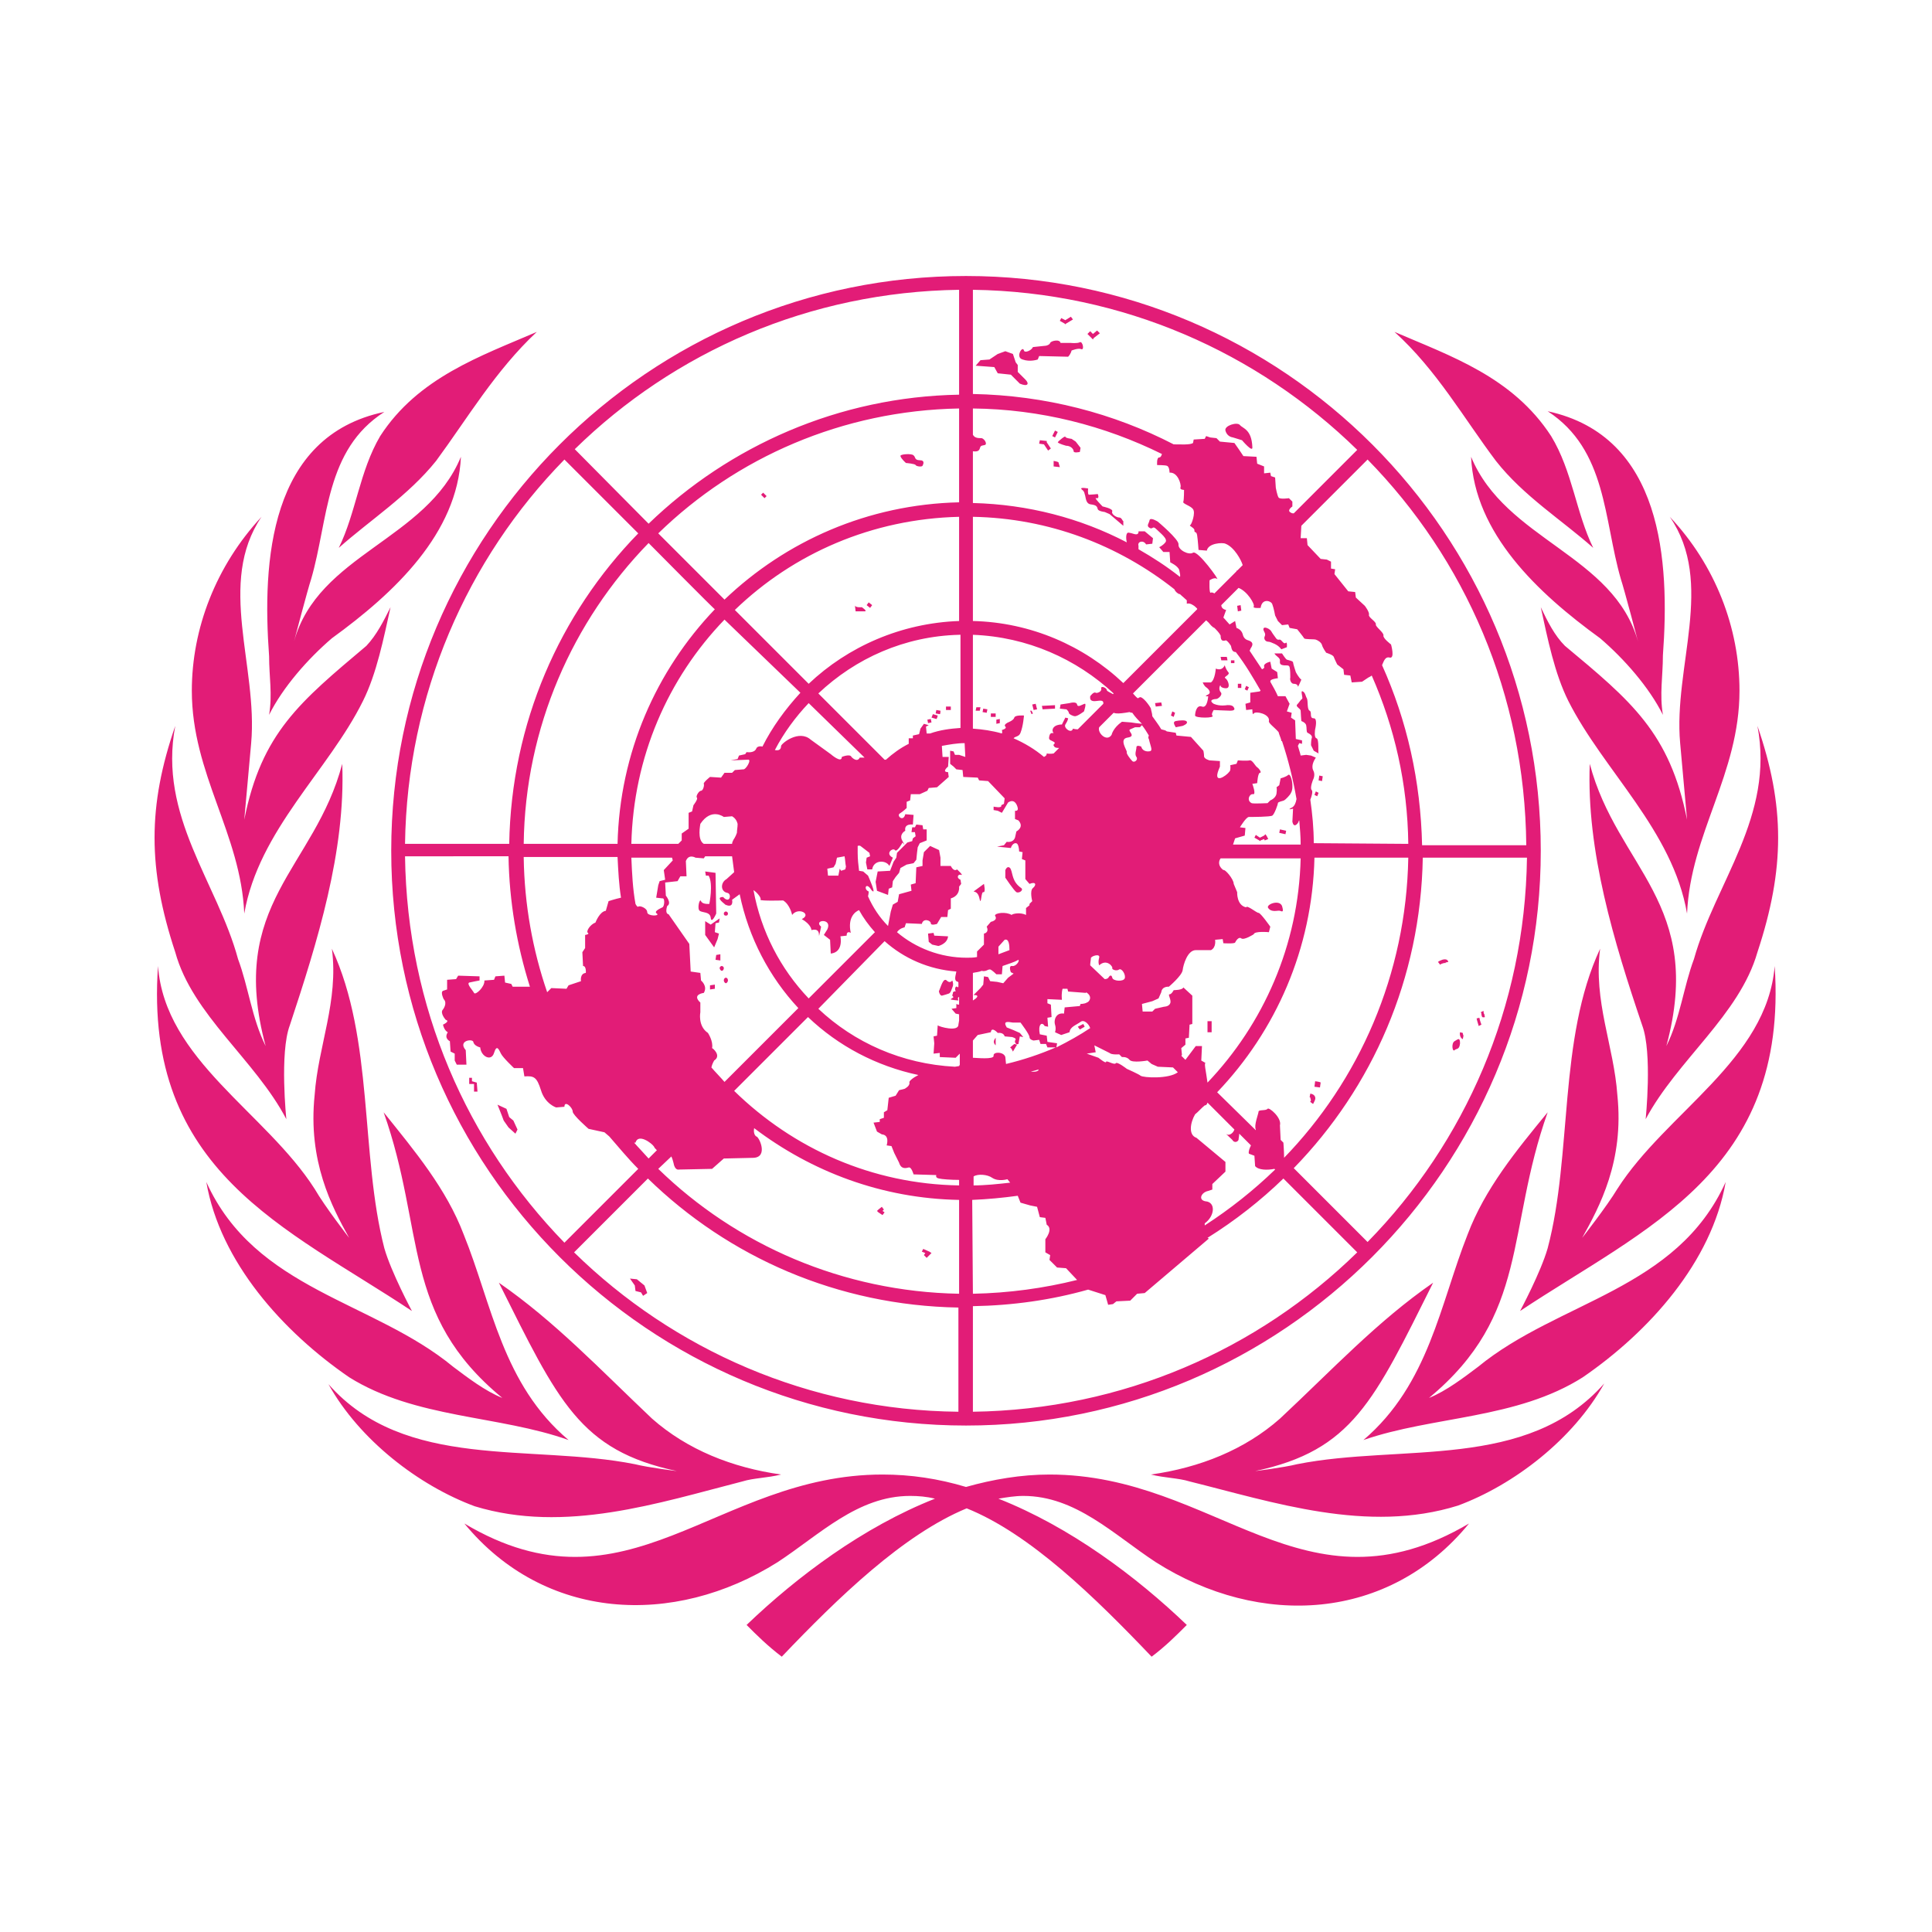 <?xml version="1.0" encoding="utf-8"?>
<!-- Generator: Adobe Illustrator 27.8.0, SVG Export Plug-In . SVG Version: 6.00 Build 0)  -->
<svg version="1.1" id="Layer_2_00000167392782590027548750000002947565246886307742_"
	 xmlns="http://www.w3.org/2000/svg" xmlns:xlink="http://www.w3.org/1999/xlink" x="0px" y="0px" viewBox="0 0 280 280"
	 style="enable-background:new 0 0 280 280;" xml:space="preserve">
<style type="text/css">
	.st0{fill:#E21C77;}
</style>
<g id="Layer_1-2">
	<path class="st0" d="M68.8,218.3c-8.1-3-16.7-9.6-21.2-17.7c11.1,12.6,29.3,8.6,44.4,11.6c2,0.5,6.1,1,6.1,1
		c-14.1-3-17.2-10.1-25.8-27.3c8.1,5.6,14.7,12.6,22.2,19.7c5.1,4.5,11.6,7.1,18.7,8.1c-2,0.5-4,0.5-5.6,1
		C95.5,217.8,81.9,222.3,68.8,218.3L68.8,218.3z M39,103.6c2-4,5.6-8.1,9.1-11.1c9.1-6.6,18.2-15.2,18.7-26.3
		c-5,12.1-20.7,14.1-24.2,26.8c0,0,2-7.6,2.5-9.1c2.5-8.6,2-18.7,10.6-24.2C39,63.2,38,81.4,39,95.1C39,98.1,39.5,100.6,39,103.6
		L39,103.6z M49.1,79.4c4.5-4,10.1-7.6,14.1-12.6c4.5-6.1,8.6-13.1,14.6-18.7c-8.1,3.5-17.2,6.6-22.7,15.1
		C52.1,68.3,51.6,74.3,49.1,79.4L49.1,79.4z M41.5,162.2c0,0-1-9.6,0.5-13.6c4-12.1,8.1-25.2,7.6-37.9c-4,15.2-16.7,20.2-11.1,40.9
		c-2-4-2.5-8.6-4-12.6c-3-11.1-11.6-20.7-9.1-33.8c-4,11.6-4,20.7,0,32.8C27.9,147.1,37,153.6,41.5,162.2L41.5,162.2z M82.4,208.7
		c-9.6-8.1-11.1-19.7-15.2-29.8c-2.5-6.6-7.1-12.1-11.6-17.7c6.1,17.2,2.5,29.3,17.2,41.4c-2.5-1-5.1-3-7.1-4.5
		C54.1,188.5,37,187,29.9,171.3c2,11.6,11.1,21.7,20.7,28.3C60.2,205.6,72.3,205.1,82.4,208.7L82.4,208.7z M52.6,101.6
		c2-4,3-9.1,4-13.6c-1,2-2,4-3.5,5.6c-9.6,8.1-15.2,12.6-17.7,25.2l1-11.1c1-11.1-5-23.2,1.5-32.8c-6.6,7.1-10.1,16.2-10.1,25.2
		c0,12.1,7.1,20.7,7.6,32.3C37.5,120.3,47.6,111.7,52.6,101.6L52.6,101.6z M59.7,190c0,0-3-5.6-4-9.1c-3.5-13.6-1.5-30.3-7.6-43.4
		c1,7.6-2,14.1-2.5,21.2c-1,9.6,2.5,16.2,5,20.7c0,0-3.5-4.5-5-7.1c-7.1-11.1-21.7-18.7-22.7-32.3C20.8,169.8,41.5,177.9,59.7,190
		L59.7,190z M234.9,83.9c0.5,1.5,2.5,9.1,2.5,9.1c-3.5-12.6-19.2-14.7-24.2-26.8c0.5,11.1,9.6,19.7,18.7,26.3
		c3.5,3,7.1,7.1,9.1,11.1c-0.5-3,0-5.6,0-8.6c1-13.6,0-31.8-16.7-35.4C232.9,65.2,232.4,75.3,234.9,83.9L234.9,83.9z M214.2,198.1
		c-2,1.5-4.6,3.5-7.1,4.5c14.6-12.1,11.1-24.2,17.2-41.4c-4.6,5.6-9.1,11.1-11.6,17.7c-4,10.1-5.6,21.7-15.1,29.8
		c10.1-3.5,22.2-3,31.8-9.1c9.6-6.6,18.7-16.7,20.7-28.3C243,187,225.9,188.5,214.2,198.1L214.2,198.1z M188,212.2
		c-2,0.5-6.1,1-6.1,1c14.1-3,17.2-10.1,25.8-27.3c-8.1,5.6-14.6,12.6-22.2,19.7c-5.1,4.5-11.6,7.1-18.7,8.1c2,0.5,4,0.5,5.6,1
		c12.1,3,25.8,7.6,38.9,3.5c8.1-3,16.7-9.6,21.2-17.7C221.3,213.2,203.1,209.2,188,212.2L188,212.2z M152.1,213.7
		c-4.1,0-8.2,0.7-12.1,1.8c-4-1.2-8-1.8-12.1-1.8c-24.2,0-36.9,21.2-60.6,7.1c11.6,14.1,30.3,15.1,45.4,5.6c6.1-4,11.6-9.6,19.2-9.6
		c1.2,0,2.4,0.1,3.6,0.4c-10.4,4.1-20,11.3-27.3,18.3c1.5,1.5,3,3,5.1,4.6c8.2-8.6,17.6-17.7,26.8-21.5c9.2,3.7,18.6,12.9,26.8,21.5
		c2-1.5,3.5-3,5.1-4.6c-7.3-7-16.9-14.2-27.3-18.3c1.2-0.2,2.4-0.4,3.6-0.4c7.6,0,13.1,5.6,19.2,9.6c15.1,9.6,33.8,8.6,45.4-5.6
		C189,234.9,176.3,213.7,152.1,213.7L152.1,213.7z M216.8,66.8c4,5.1,9.6,8.6,14.1,12.6c-2.5-5.1-3-11.1-6.1-16.2
		c-5.6-8.6-14.6-11.6-22.7-15.1C208.2,53.6,212.2,60.7,216.8,66.8L216.8,66.8z M245.5,139c-1.5,4-2,8.6-4,12.6
		c5.6-20.7-7.1-25.8-11.1-40.9c-0.5,12.6,3.5,25.8,7.6,37.9c1.5,4,0.5,13.6,0.5,13.6c4.6-8.6,13.6-15.1,16.2-24.2
		c4-12.1,4-21.2,0-32.8C257.2,118.3,248.6,127.9,245.5,139L245.5,139z M243.5,107.7l1,11.1c-2.5-12.6-8.1-17.2-17.7-25.2
		c-1.5-1.5-2.5-3.5-3.5-5.6c1,4.6,2,9.6,4,13.6c5.1,10.1,15.1,18.7,17.2,30.8c0.5-11.6,7.6-20.2,7.6-32.3c0-9.1-3.5-18.2-10.1-25.2
		C248.6,84.5,242.5,96.6,243.5,107.7L243.5,107.7z M234.4,172.3c-1.5,2.5-5.1,7.1-5.1,7.1c2.5-4.5,6.1-11.1,5.1-20.7
		c-0.5-7.1-3.5-13.6-2.5-21.2c-6.1,13.1-4,29.8-7.6,43.4c-1,3.5-4,9.1-4,9.1c18.2-12.1,38.9-20.2,36.9-50
		C256.1,153.6,241.5,161.2,234.4,172.3L234.4,172.3z M56.7,123.3C56.7,77.4,94,40,140,40s83.3,37.4,83.3,83.3s-37.4,83.3-83.3,83.3
		S56.7,169.3,56.7,123.3L56.7,123.3z M81.8,180.1l10.7-10.7c-1.5-1.5-2.8-3.1-4.2-4.7l-0.7-0.6l-2.3-0.5c0,0-2.3-2-2.3-2.5
		c0-0.6-1.2-1.7-1.2-0.7l-1.2,0.1c0,0-1.6-0.5-2.2-2.5c-0.6-1.9-1-2.1-2.4-2l-0.2-1.2h-1.3c0,0-1.6-1.5-1.9-2.1s-0.6-1.4-1-0.1
		c-0.4,1.3-1.9,0.5-2-0.8c0,0-0.9-0.2-1-0.8c-0.1-0.5-2.3-0.2-1.1,1.2l0.1,2.1h-1.4l-0.3-0.6v-1l-0.6-0.3l-0.1-1.5
		c0,0-0.9-0.4-0.3-1.3c0,0-0.5-0.2-0.7-1.1c0,0,1.1-0.5,0.4-0.7c0,0-0.9-1-0.4-1.5c0,0,0.7-0.9,0.1-1.5c0,0-0.5-1-0.1-1.2l0.6-0.2
		v-1.4l1.3-0.1l0.3-0.5l3.1,0.1v0.6c0,0-1.1,0.2-1.5,0.3c-0.4,0.2,0.5,1.1,0.7,1.5s1.6-0.9,1.5-1.8l1.4-0.1l0.2-0.5l1.3-0.1l0.1,1
		l0.9,0.2l0.2,0.4h2.5c-1.9-6-3-12.4-3.1-18.9H58.7C59,146,67.7,165.6,81.8,180.1L81.8,180.1z M196.7,65.2
		C182.3,51.1,162.7,42.3,141,42v15.1c10.5,0.2,20.4,2.8,29.1,7.3c1,0,2.4,0.1,2.8-0.2l0.1-0.5l1.6-0.1l0.2-0.4l0.6,0.2l0.9,0.1
		l0.5,0.5l2.1,0.2l0.7,1l0.6,0.9l1.9,0.1l0.1,1l0.5,0.2l0.5,0.2v1l0.9-0.1l0.1,0.5l0.6,0.2l0.1,1.5c0,0,0.2,1.1,0.4,1.4
		s1.5,0.1,1.5,0.1l0.5,0.5v0.7c0,0-0.9,0.6-0.2,0.9c0.1,0.1,0.3,0.1,0.4,0.1L196.7,65.2L196.7,65.2z M168,66.3
		c0.2,0,0.3-0.2,0.4-0.5c-8.3-4.1-17.6-6.5-27.4-6.6V63c0.2,0.4,0.6,0.5,1.1,0.5c0.5-0.1,1.1,0.9,0.6,1c-0.5,0.1-0.6,0.1-0.7,0.5
		c-0.1,0.3-0.3,0.5-1,0.4v7.5c8,0.2,15.6,2.2,22.3,5.7c-0.1-0.4-0.2-1.5,0.3-1.4c0.5,0.1,0.1,0,0.8,0.2S165,77,165,77h0.9l1.2,1
		l-0.1,0.8l-0.9,0.1c-0.4-0.7-1.3-0.4-1.1,0.2c0,0.1,0,0.3,0,0.5c2.1,1.2,4.1,2.5,6,4c0.1-0.2,0-0.5-0.1-1c-0.2-0.6-1.3-1.1-1.3-1.1
		l-0.1-1.5h-0.9l-0.6-0.7c0,0,0.5-0.2,0.9-0.7c0.4-0.5-0.7-1.3-1.3-1.9c-0.6-0.6-0.5,0.1-1-0.2s-0.1-0.6,0-1.1
		c0.1-0.5,1.2,0.2,1.2,0.2s3.1,2.6,3,3.3c-0.1,0.8,1.5,1.6,2.1,1.2c0.7-0.4,3.9,4.1,3.5,3.8s-1.1,0.2-1.1,0.2s-0.1,2,0.2,1.8
		c0.1-0.1,0.3,0,0.5,0.1l3.2-3.2v-0.1c0,0,0,0,0.1,0l0.8-0.8c-0.2-0.7-1.2-2.6-2.5-3.1c-0.4-0.2-2.5-0.1-2.7,1l-1.2-0.1
		c0,0-0.1-1.5-0.2-2.1c-0.1-0.7-0.4-0.3-0.4-0.7c0.1-0.4-0.9-0.7-0.6-0.8c0.2-0.1,0.8-1.8,0.4-2.3c-0.3-0.5-1.6-0.8-1.4-1.1
		c0.1-0.3,0.1-1.7,0.1-1.7s-0.7,0-0.5-0.4c0.1-0.4-0.4-2.2-1.6-2.1c0,0,0-0.9-0.4-1c-0.3-0.1-1.4-0.1-1.4-0.1S167.6,66.3,168,66.3
		L168,66.3z M176.9,92.1L176.9,92.1c-0.2-0.4-0.6-0.8-0.9-1.1c-0.1,0-0.1-0.1-0.2-0.1c-0.5-0.4-0.4-0.5-1-1l-10.6,10.6
		c0.2,0.2,0.4,0.5,0.7,0.7c0.1,0,0.1-0.1,0.2-0.1c0.4-0.4,1.6,1.3,1.7,1.6c0,0.2,0.2,0.7,0.2,1.1c0.4,0.6,0.9,1.2,1.3,1.9
		c0.3,0.1,0.6,0.1,0.8,0.3l1.3,0.2l0.1,0.4l2.1,0.2l1.8,2c0,0,0.1,0.4,0.1,0.8s0.8,0.6,0.8,0.6l1.5,0.1v0.8l-0.2,0.5
		c-0.8,2.1,1.1,0.9,1.6,0.2c0.2-0.2,0.1-0.9,0.1-0.9l0.9-0.2l0.2-0.5c0,0,1.3,0.1,1.7,0s0.8,0.8,1.1,1c0.3,0.2,0.7,0.8,0.4,0.8
		s-0.4,1.5-0.4,1.5l-0.7,0.1c0,0,0.6,1.6,0.1,1.5s-1,0.9-0.2,1.3c0.2,0.1,2.3,0,2.3,0l0.4-0.4c0,0,0.8-0.3,0.9-1s0-0.9,0-0.9
		l0.4-0.3l0.2-1c0,0,0.8-0.2,1.1-0.5c0.4-0.3,0.9,1.8,0.4,2.6c-0.1,0.3-0.8,1-1,1.1c-0.2,0.1-0.9,0.2-0.9,0.4s-0.5,1.6-0.8,1.8
		s-3,0.2-3.4,0.2s-1.3,1.5-1.3,1.5l0.8,0.1l-0.1,1.1l-1.4,0.4l-0.3,0.9h9.8c0-1.2-0.1-2.3-0.2-3.5c-0.1,0.1-0.1,0.1-0.1,0.2
		c-0.2,0.4-0.7,0.9-0.9,0l0.1-1.9c0,0-1.1,0.3-0.1-0.2c0.3-0.2,0.5-0.6,0.6-1.2c-0.5-2.9-1.2-5.7-2.1-8.4c0,0,0,0-0.1,0
		c0-0.1,0-0.1,0-0.1c-0.1-0.4-0.3-0.8-0.4-1.2c-0.6-0.7-1.5-1.3-1.4-1.6c0.2-1-1.9-1.5-2.2-1.1c-0.2,0.4-0.2-0.6-0.2-0.6l-0.9,0.1
		l-0.1-0.9l0.7-0.2v-1.4l1.4-0.2c0,0,0-0.1,0.1-0.1c-1.1-1.9-2.2-3.8-3.6-5.6c-0.5,0-0.6-0.4-0.7-0.9c-0.2-0.3-0.4-0.6-0.7-0.8
		C177.3,92.9,176.9,93,176.9,92.1L176.9,92.1z M177.8,164.4c0.3,0.2,0.9-0.1,1.1-0.7l-3.9-3.9l0,0c-0.1,0.3-0.2,0.4-0.4,0.4
		c0,0,0,0,0,0c-0.5,0.4-0.9,0.9-1.4,1.3c-0.7,1.2-1,3,0.2,3.4l4.2,3.5v1.4l-1.9,1.8v0.8l-0.6,0.2c-1,0.2-1.5,1.3-0.4,1.5
		c1.5,0.1,1.4,2.1-0.1,3.2v0.3c3.7-2.4,7.1-5.1,10.2-8.1l-0.1-0.1c-1,0.2-2.3,0.2-2.8-0.4l-0.1-1.5l-0.8-0.3
		c-0.1-0.3,0.1-0.8,0.3-1.2l-1.7-1.7c0,0.3-0.1,0.7-0.1,0.9c-0.2,0.4-0.7,0.4-0.9,0C178.2,164.8,177.4,164.1,177.8,164.4
		L177.8,164.4z M95.4,169.4c11.3,11,26.7,17.8,43.6,18.1v-13.6c-11.2-0.2-21.4-4.1-29.7-10.4c-0.1,0.5,0,1,0.3,1.2
		c0.4,0,1.8,3-0.4,3.1l-4.3,0.1l-1.7,1.5l-4.8,0.1c0,0-0.6,0.2-0.8-1c-0.1-0.4-0.2-0.7-0.3-0.9L95.4,169.4L95.4,169.4z M103.5,153.7
		c0,0-0.3,0.5-0.4,1c0.6,0.7,1.3,1.4,1.9,2.1l10.7-10.7c-4.2-4.5-7.2-10.2-8.5-16.5l-1.1,0.8c0,0,0.3,1.3-1,0.7
		c0.1,0-1.6-1.1-0.3-1.1c1,1.1,1.3-0.5,0.6-0.6c-1-0.2-1-1.5-0.1-2l1.1-1l-0.3-2.3h-3.9l-0.2,0.3l-1.2-0.1c0,0-1-0.6-1.4,0.5
		l0.1,2.2h-0.9l-0.4,0.7l-1.8,0.2l0.1,1.9c0,0,0.9,1.1,0.2,1.5c0,0-0.4,1.1,0.2,1.2l3,4.3l0.2,4l1.4,0.2l0.1,1.1c0,0,1,0.8,0.4,1.8
		c0,0-1.8,0.2-0.5,1.4v1.4c0,0-0.4,2,1.1,3c0,0,0.8,1.2,0.6,2.2C103.3,151.9,104.6,153,103.5,153.7L103.5,153.7z M102,122.3h4.1
		c0-0.2,0.1-0.4,0.2-0.6c0,0,0.3-0.4,0.5-1c0-0.4,0.1-0.8,0.1-1.3c-0.1-0.4-0.3-0.8-0.8-1.1l-1.2,0.1c0,0-1.8-1.4-3.4,1
		C101.5,119.5,101,121.7,102,122.3L102,122.3L102,122.3z M141,74.9V90c8.4,0.2,16.1,3.6,21.8,9l10.7-10.7c0,0,0,0,0-0.1
		c-0.2-0.2-0.4-0.4-0.6-0.5c-0.3-0.2-0.6-0.3-0.9-0.2V87c-0.3-0.3-0.7-0.6-1-0.9l-0.1,0c0,0-0.5-0.2-0.7-0.7
		C162.1,79,152,75.1,141,74.9L141,74.9z M139,171.8V171c-1.2,0-2.5-0.1-2.9-0.2c-0.6-0.1-0.4-0.5-0.4-0.5l-3.3-0.1
		c0,0-0.3-1.1-0.7-1c-0.4,0.1-1.1,0.3-1.4-0.7l-0.7-1.4l-0.4-1l-0.7-0.1c0,0,0.5-1.5-0.7-1.6l-0.7-0.4l-0.5-1.3l0.9-0.1v-0.4
		l0.6-0.2v-0.8l0.5-0.3l0.2-1.8l1-0.3l0.5-0.8l0.8-0.2c0,0,0.8-0.4,0.7-0.9c-0.1-0.2,0.5-0.7,1.3-1.1c-6.1-1.3-11.6-4.2-16-8.4
		l-10.7,10.7C115,166.5,126.4,171.6,139,171.8L139,171.8z M161.4,100.5c-5.4-5-12.5-8.2-20.4-8.5v13.6c1.4,0.1,2.8,0.3,4.2,0.7
		c0.1-0.2,0-0.5,0-0.5s0.8-0.2,0.5-0.5s0.4-0.6,0.4-0.6s0.8-0.3,0.9-0.7c0.1-0.4,1.4-0.3,1.4-0.3s-0.1,1.5-0.5,2.5
		c-0.2,0.6-0.8,0.5-1,0.8c1.6,0.7,3.1,1.6,4.4,2.7c0.2-0.1,0.4-0.2,0.4-0.5c0,0,0.5,0.1,1,0l0.8-0.8c-0.2,0-0.6,0-0.7-0.2
		c-0.4-0.4,0.4-0.4-0.1-0.7s-0.8-0.2-0.6-0.9s0.8-0.1,0.5-0.5c-0.2-0.4,0.1-1.1,1.3-1.1l0.5-1l0.4,0.1c0,0,0,0.3-0.4,0.9
		c-0.3,0.5,0.9,1.4,1.1,0.6c0,0,0.3,0.1,0.7,0.1l3.7-3.7c0-0.1,0-0.1,0-0.2c-0.1-0.5-1-0.1-1.5-0.2c-0.5-0.1-0.4-0.5-0.4-0.7
		c0,0,0.5-0.7,0.8-0.5c0.1,0.1,0.9-0.1,0.8-0.6c-0.1-0.5,0.8-0.1,0.8,0.2c0,0.2,0.6,0.4,0.9,0.6L161.4,100.5L161.4,100.5z
		 M150.5,155c-0.3,0.1-0.7,0.2-1.1,0.3C150.1,155.4,150.6,155.2,150.5,155z M125.9,129.2c0,0,0,0.3-0.1,0.7c0.7,1.6,1.7,3.1,2.9,4.3
		l0.4-2.1l0.3-1l0.7-0.4l0.2-1.1l1.8-0.5l-0.1-0.9l0.7-0.2l0.1-2.3l0.9-0.2v-0.8l0.2-1.2l0.9-0.9l1.3,0.6l0.2,1.1v1.2h1.5
		c0,0,0.4,0.9,0.9,0.5c0,0,1,0.9,0.6,0.8c-0.4-0.2-0.8,0.4-0.1,0.7l0.1,0.6l-0.3,0.4c0,0,0.2,1.3-1.2,1.7v1.5l-0.4,0.2l-0.1,1h-0.9
		l-0.6,1c0,0-0.9,0.3-0.9-0.1c0-0.4-1.1-0.8-1.3,0.1l-2.3-0.1l-0.2,0.6c0,0-0.7,0.1-1.1,0.7c2.7,2.3,6.3,3.7,10.1,3.7
		c0.5,0,1,0,1.5-0.1l0-0.8l1-1v-1.6c0,0,0.8-0.1,0.4-1l0.6-0.7c0,0,1.1-0.2,0.6-0.9c0-0.4,1.6-0.6,2.4-0.1c0.2-0.2,1.3-0.4,2.1,0v-1
		l0.5-0.4V131l0.4-0.4c0,0-0.4-1.5,0.1-1.9s0.5-1-0.5-0.6l-0.6-0.7v-2.7l-0.5-0.2l0.1-1l-0.5-0.1c0,0,0-0.6-0.2-1s-0.8-0.2-1,0.5
		l-2-0.2l1-0.2l0.4-0.5c0,0,0.9,0.2,1.2-0.6l0.2-0.9c0,0,1.2-0.6,0.3-1.6l-0.5-0.2v-1.2c0,0,0.5,0.1,0.4-0.4
		c-0.1-0.5-0.5-1.4-1.4-0.8l-0.9,1.5l-0.6-0.3l-0.6-0.1v-0.5c0,0,1.3,0.3,1.1-0.2l0.4-0.2l0.1-0.8l-2.4-2.5l-1.3-0.1l-0.2-0.4
		l-2.1-0.1l-0.1-1l-0.9-0.1l-0.4-0.4l-0.5-0.4v-1.9l0.5,0.1l0.2,0.5h0.6l0.9,0.3l-0.1-2c-1.1,0-2.2,0.2-3.3,0.4l0.1,1.6h0.9
		l-0.1,1.4c0,0-1,0.8,0,0.8l0.1,0.7l-1.7,1.5l-1.2,0.1l-0.2,0.4l-1.1,0.5h-1.3l-0.1,0.9l-0.5,0.2v0.9c0,0-0.5,0.5-1,0.8
		s0.5,1.3,0.8,0.1l1.2,0.1l-0.1,1.4c0,0-1.3-0.2-1.1,0.9c0,0-1,0.5-0.4,1.5c0.6,1,0,0.2,0,0.2s-0.8,1.5-1.1,1.1
		c-0.3-0.4-1.5,0.5-0.3,1.1l-0.5,1.2c-0.5-0.9-2.3-0.9-2.5,0.5h-0.7l-0.2-1l0.1-0.7l0.5-0.2l-0.1-0.5l-1.3-1c0,0-0.2-0.1-0.4,0
		c0,0.3,0,0.6,0,1c0,0.9,0.1,1.8,0.2,2.6l0.6,0.1l0.7,0.6c0,0,1.4,3.1,0.5,2.1C125.5,127.7,125.1,128.9,125.9,129.2L125.9,129.2z
		 M158,139.9l2.1,2c0.3,0,0.5-0.1,0.6-0.3c0.1-0.2,0.4-0.4,0.5,0.1s1.6,0.6,1.8,0.1s-0.4-1.5-0.8-1.3c-0.4,0.3-1.1,0-1-0.2
		s-0.8-1.4-1.9-0.4c0,0-0.2-0.4,0-1.1s-1.3-0.2-1.2,0.1C158.1,139.1,158,139.5,158,139.9L158,139.9z M153,151.8h-1.2l-0.2-0.5h-0.8
		l-0.2-0.6l-0.8,0.1c0,0-0.6-0.1-0.6-0.5s-1.3-2.1-1.3-2.1h-1.1c-0.7-0.1-1.5-0.3-0.9,0.7l1,0.4l0.9,0.4l0.5,0.6l-0.5-0.1l-0.2,1.1
		c0,0-0.4,0.2-0.5-0.3c-0.1-0.3,0.5-0.4-0.4-0.7l-1.1-0.1c0,0-0.1-0.6-1-0.5c0,0-0.9-1-1-0.1l-1.9,0.4l-0.7,0.8v2.5
		c0.4,0,3.1,0.3,3-0.3c-0.1-0.6,1.5-0.6,1.7,0.2l0.1,1C148.3,153.6,150.7,152.8,153,151.8L153,151.8z M145.6,136.2l-0.9,1v1.1
		c0.5-0.2,1.1-0.4,1.6-0.6C146.3,136.9,146.2,136,145.6,136.2L145.6,136.2z M141,141v4c0.5-0.3,1.1-0.8,0.1-0.8l1-1l0.4-0.5l0.1-1.2
		l0.6,0.1l0.3,0.6l1,0.1l0.9,0.2l0.7-0.8l0.8-0.6l-0.4-0.2c0,0-0.4-1,0.2-0.9c0.5,0.1,1.1-0.7,0.9-0.9c-0.7,0.4-1.5,0.6-2.3,0.9
		l-0.1,1.2h-0.8c0,0-0.6-0.6-0.9-0.7c-0.1,0-0.2,0-0.4,0.1c-0.2,0.1-0.5,0.2-0.8,0.1C141.8,140.9,141.4,140.9,141,141L141,141z
		 M158,149c-0.2-0.6-0.9-1.3-1.4-0.9c-0.7,0.5-1.5,0.7-1.6,1.5l-1.2,0.4l-0.9-0.4c0,0,0.2-0.5,0-1.1c-0.2-0.6,0.1-1.8,1.3-1.6
		l0.1-0.9l2.2-0.2l0.1-0.3c0,0,0.6,0,0.9-0.2c0.4-0.1,0.9-0.9-0.1-1.5l0,0l0,0.1l-2.6-0.2l-0.1-0.4H154c0,0-0.2,0.5-0.1,1.6
		l-2.1-0.1v0.6l0.5,0.2l0.1,1.8l-0.6,0.1l0.1,1.3l-0.5-0.1c-0.4-0.7-1-0.2-0.7,1.2l1,0.2l0.1,0.9l1.4,0.2l-0.1,0.6
		C154.9,150.9,156.5,150,158,149L158,149z M118.6,146.2c5.2,4.9,12.1,8,19.8,8.4l0.6-0.1l0.1-0.2v-1.6l-0.6,0.6l-2.3-0.1v-0.6
		l-0.9,0.1l0.1-1.5l-0.1-1l0.5-0.1l0.1-1.5c0.2,0.2,3,1,3-0.1l0.1-0.6V147l-0.5-0.1l-0.6-0.7l0.7-0.1v-0.6c0.2,0.1,0.3,0.1,0.4,0.1
		v-1.1l0,0c-0.3,0-0.1,0.5-0.1,0.5s-1.3-0.1-1.1-0.2c0.2-0.2,0.5-0.2,0.3-0.4c-0.2-0.2,0-0.2,0-0.5c0-0.3,0.6-0.2,0.4-0.3
		c-0.2-0.2,0-0.9,0.3-0.5l0.1-0.1v-0.6c0-0.1-0.1-0.1-0.3-0.2c-0.3-0.2-0.1-0.9-0.1-0.9l0.1-0.5c-4-0.3-7.6-1.9-10.4-4.4
		L118.6,146.2L118.6,146.2z M139,92c-7.9,0.2-15,3.4-20.4,8.5l9.6,9.6h0.2c1-0.9,2.1-1.7,3.3-2.3V107h0.6v-0.4l0.9-0.2l0.2-0.8
		l0.5-0.7l0.7,0.2l-0.4,0.2l0.1,1h0.5c1.4-0.5,2.9-0.7,4.4-0.8V92L139,92z M121.3,124.3l-0.2,0.9l-0.3,0.5l-0.9,0.2l0.1,1h1.5l0.2-1
		l0.2,0.3l0.6-0.2l0.1-0.4c-0.1-0.5-0.1-1-0.2-1.5L121.3,124.3L121.3,124.3z M109.2,129c1.1,6,3.9,11.4,8,15.7l9.6-9.6
		c-0.9-1-1.7-2.1-2.3-3.2c-0.5,0.2-1.7,1-1.2,3.3c0,0-0.6-0.4-0.6,0.4l-0.9,0.1c0,0,0.5,2.3-1.4,2.5l-0.1-2l-0.9-0.7l0.5-0.8
		c0.8-1.7-2.1-1.4-0.9-0.4c0,0-0.3,1.5-0.3,1.3c0-0.3,0-1.1-1.1-0.8c0,0,0-0.8-1.4-1.6c1.5-0.7-0.5-1.8-1.4-0.6c0,0-0.3-1.5-1.3-2.1
		c0,0-3.3,0.1-3.3-0.1C110.4,130.2,109.8,129.4,109.2,129L109.2,129z M141,171.8c1.8,0,3.6-0.2,5.4-0.4l-0.4-0.5
		c0,0-1.3,0.4-2.2-0.2c-0.7-0.5-2.1-0.6-2.7-0.2V171.8L141,171.8z M170.7,155.4l-0.7-0.7l-2.2-0.1l-0.9-0.4l-0.6-0.5
		c0,0-2.2,0.4-2.6-0.1c-0.4-0.5-1.1-0.4-1.1-0.4l-0.4-0.4c0,0-1.1,0.1-1.4-0.2l-2.2-1.1l0.2,1l-1.3,0.2l1.7,0.6c0,0,1.1,0.9,1.1,0.6
		s1.2,0.5,1.4,0.2s1.6,0.8,1.6,0.8s1.8,0.8,2,1C165.7,156.2,169.4,156.4,170.7,155.4L170.7,155.4z M166.5,106.6
		c-0.3-0.5-0.6-1-1-1.5l-0.3,0.3h-0.7l-0.7,0.3c-0.5,0.2,1,1-0.4,1.2c-1.3,0.2,0,1.9-0.1,2.1s0.5,1,0.8,1.3s0.9-0.2,0.6-0.6
		s0-1,0-1.4s0.7-0.1,0.7-0.1s0.1,0.7,1,0.7c0.8,0,0.4-0.5,0.1-1.8C166.4,107,166.4,106.8,166.5,106.6L166.5,106.6z M164.1,103.3
		c-0.2,0-0.4-0.1-0.4-0.1s-1.1,0.2-1.6,0.2c-0.2,0-0.5,0-0.7-0.1l-2.1,2.1c-0.3,0.8,1.1,2.2,1.8,1.1c0,0,0.2-1,1.5-1.9l1.3,0.1
		l0.7,0.1l0.9,0.1C165,104.4,164.5,103.9,164.1,103.3L164.1,103.3z M139,74.9c-12.6,0.3-24,5.3-32.5,13.5l10.7,10.7
		c5.7-5.4,13.4-8.8,21.8-9.1V74.9L139,74.9z M117.2,101.9c-1.9,2-3.6,4.3-4.9,6.8c0.5,0.1,0.9,0,0.9-0.6c0.1-0.4,2.6-2.4,4.3-0.9
		l2.9,2.1c0,0,1.6,1.4,1.6,0.4c0,0,1.2-0.5,1.4,0c0,0,0.8,0.9,1.2,0.1l0.7,0L117.2,101.9L117.2,101.9z M141,187.5
		c5.2-0.1,10.3-0.8,15.1-2l-1.6-1.7l-1.3-0.1l-1.1-1.1l0.1-0.7l-0.7-0.4v-1.9c0,0,1.2-1.5,0.2-2.1l-0.2-1l-0.8-0.1l-0.4-1.5l-1-0.2
		l-1.4-0.4l-0.4-1c-2.2,0.3-4.3,0.5-6.6,0.6L141,187.5L141,187.5z M175,156.9c8.1-8.5,13.2-19.9,13.5-32.5h-11.6
		c-0.3,0.4-0.4,1.1,0.4,1.7c0.2-0.2,1.5,1.3,1.5,2l0.5,1.2c0,0-0.1,1.9,1.3,2.2c0.1-0.4,1.5,0.8,1.8,0.8s1.7,2,1.7,2l-0.2,0.8
		c0,0-2.1-0.2-2.2,0.3c0,0-1.4,0.9-1.8,0.6s-0.8,0.4-0.9,0.6c-0.1,0.2-1.7,0.1-1.7,0.1l-0.1-0.6l-1.1,0.1c0,0,0.2,1.1-0.6,1.5h-2.2
		c-1.2,0-1.8,2.1-1.9,2.9s-2,2.4-2,2.4s-1-0.1-1.1,0.8l-0.4,0.9l-0.9,0.4l-1.5,0.4l0.1,1.1h1.4l0.4-0.4l1.3-0.3c0,0,0.7,0,0.9-0.5
		c0.2-0.5-0.4-1.3-0.1-1.3s0.6-0.6,0.6-0.6s1.3,0,1.4-0.4l1.3,1.2v4.1l-0.4,0.1l-0.1,1.9l-0.5,0.1v0.9l-0.6,0.5l0.1,1l-0.1,0.1
		l0.6,0.6v0l1.5-2h0.9l-0.1,2.1l0.7,0.4C174.4,153.8,174.8,155.3,175,156.9L175,156.9L175,156.9z M139,59.2
		c-16.9,0.3-32.3,7.1-43.6,18.1l9.6,9.6c8.9-8.5,20.8-13.8,34-14.1V59.2z M105,89.8c-8.2,8.5-13.2,19.9-13.5,32.5h6.8l0.5-0.5v-1
		l1-0.7v-2.3l0.5-0.2l0.2-0.9c0,0,0.7-0.9,0.5-1.1s0.3-1,0.6-1s0.5-0.8,0.4-1c-0.1-0.2,0.9-1,0.9-1l1.6,0.1l0.5-0.7h1.1l0.4-0.4
		l1.2-0.1c0.4,0.1,1.3-1.5,0.7-1.4l-2.5,0.1l1-0.2l0.2-0.5l0.9-0.2l0.2-0.3c0,0,1.1,0.2,1.4-0.5c0.1-0.3,0.5-0.4,0.9-0.3
		c1.4-2.8,3.3-5.4,5.5-7.8L105,89.8L105,89.8z M91.5,124.3c0.1,2.3,0.2,4.5,0.6,6.7c0.1,0.2,0.3,0.5,0.4,0.4
		c0.2-0.2,1.3,0.2,1.3,0.8s1.9,0.6,1.4,0.2c-0.5-0.3,0.4-0.7,0.8-0.9c0.3-0.1,0.4-1.4,0-1.3l-0.9-0.1l0.3-1.8l0.2-0.6l0.8-0.2
		l-0.2-1.4l1.3-1.4l-0.1-0.4L91.5,124.3L91.5,124.3z M92.1,165.6h-0.2c0.7,0.8,1.4,1.5,2.1,2.3l1.2-1.2c-0.2-0.2-0.4-0.4-0.4-0.5
		C94.5,165.7,92.5,164.2,92.1,165.6L92.1,165.6z M83.2,181.5c14.4,14.1,34.1,22.9,55.7,23.1v-15.1c-17.5-0.3-33.3-7.3-45-18.7
		L83.2,181.5L83.2,181.5z M141,204.6c21.7-0.3,41.3-9,55.7-23.1L186,170.8c-3.3,3.2-7,6.1-11,8.6l0.2,0.1l-9.3,7.9l-1.1,0.1l-1,1
		l-2,0.1l-0.5,0.4l-0.7,0.1l-0.4-1.4l-2.5-0.8c-5.3,1.5-10.9,2.3-16.7,2.4L141,204.6L141,204.6z M186,167.9
		c11-11.3,17.8-26.7,18.1-43.6h-13.6c-0.3,13.2-5.6,25.1-14.1,34l5.6,5.5c0,0,0,0,0-0.1c-0.3-0.6,0.4-2.3,0.4-2.6
		c0-0.3,1.1-0.1,1.3-0.4s2.1,1.3,1.8,2.4l0.1,2.1l0.4,0.4c0,0,0.1,1.2,0.1,2.2L186,167.9L186,167.9z M204.1,122.3
		c-0.1-8.7-2-16.9-5.3-24.4c-0.1,0.1-0.3,0.2-0.5,0.3l-0.9,0.6l-1.5,0.1l-0.2-1l-0.9-0.1l-0.1-0.8l-0.9-0.7c0,0-0.4-0.8-0.5-1.1
		c-0.1-0.3-1.1-0.6-1.1-0.6s-0.5-0.7-0.6-1.1c-0.1-0.4-0.6-0.7-0.9-0.8c-0.3-0.1-1.6,0-1.7-0.2c-0.1-0.2-1-1.3-1-1.3l-1.1-0.2
		l-0.2-0.5l-0.9,0.1l-0.6-0.6l-0.4-0.8c0,0-0.2-1.1-0.4-1.6c-0.1-0.5-1.5-1-1.7,0.5c0,0-1.2,0.1-1-0.2c0.2-0.3-0.9-2.2-2.2-2.7
		l-2.5,2.5c0,0.3,0.2,0.6,0.7,0.7l-0.4,1.1c0.3,0.3,0.6,0.7,0.9,1l0.8-0.5l0.2,1c0,0,0.7,0.2,0.9,0.9c0.1,0.5,0.4,0.8,0.8,0.9
		c0.6,0.2,0.8,0.5,0.4,1.1c-0.1,0.1-0.1,0.3-0.2,0.4c0.6,0.9,1.2,1.8,1.8,2.7c0.2-0.1,0.4-0.2,0.3-0.4c-0.1-0.5,0.9-0.7,0.9-0.7
		l0.2,1l0.8,0.5l0.1,0.9c-0.1,0-0.2,0-0.6,0.1c-0.4,0.1-0.5,0.2-0.5,0.4c0.4,0.7,0.8,1.4,1.1,2.1h1.1l0.6,1.1l-0.4,1.1l0.7,0.2
		l-0.1,0.7l0.6,0.4l0.1,2.7l0.9,0.2v0.5l-0.4-0.1l-0.2,0.4c0.1,0.4,0.3,0.9,0.4,1.4l0.8-0.1l0.7,0.1l0.7,0.3
		c-0.2,0.3-0.7,1.1-0.4,1.8c0.4,0.7,0,1.4,0,1.4s-0.5,1.2-0.2,1.5c0.2,0.2,0,0.9-0.2,1.4c0.3,2.1,0.5,4.2,0.5,6.3L204.1,122.3
		L204.1,122.3z M139,42c-21.7,0.3-41.3,9-55.7,23.1L94,75.9c11.7-11.3,27.6-18.4,45-18.7V42z M94,78.7C83,90,76.1,105.4,75.9,122.3
		h13.6c0.3-13.2,5.6-25.1,14.1-34C103.6,88.4,94,78.7,94,78.7z M75.9,124.3c0.1,6.8,1.3,13.4,3.4,19.5l0,0l0.6-0.6l2.2,0.1l0.3-0.5
		l1.8-0.6c0,0-0.2-1.1,0.7-1.2c0,0,0.1-1-0.4-1l-0.1-2l0.4-0.6v-1.9c0,0,0.7-0.1,0.4-0.3c-0.3-0.2,0.3-1.2,1.1-1.5
		c0,0,0.6-1.6,1.5-1.7l0.4-1.4c0,0,0.9-0.3,1.8-0.5c-0.3-1.9-0.4-3.9-0.5-5.9H75.9L75.9,124.3z M221.3,124.3h-15.1
		c-0.3,17.5-7.3,33.3-18.7,45l10.7,10.7C212.3,165.6,221,146,221.3,124.3z M198.2,66.6l-9.5,9.5c0,0-0.1,0.1-0.1,0.1l-0.1,1.8h0.9
		l0.1,1l1.9,2l0.9,0.1l0.6,0.3v1l0.6,0.1l-0.1,0.7l2,2.5l1,0.1l0.1,0.8l1.3,1.2c0,0,0.7,0.9,0.6,1.3s1.1,1,1,1.4
		c-0.1,0.3,1.2,1.2,1.1,1.6c-0.1,0.4,1.1,1.3,1.1,1.3s0.6,2.1-0.2,1.9c-0.7-0.2-0.9,0.7-1.1,1.1c3.6,8,5.6,16.8,5.8,26.1h15.1
		C221,100.6,212.3,81,198.2,66.6L198.2,66.6z M58.7,122.3h15.1c0.3-17.5,7.3-33.3,18.7-45L81.8,66.6C67.7,81,59,100.7,58.7,122.3z
		 M176.2,96.9c0,0-0.1,1.6-0.7,2h-1.2c0,0,0.2,0.5,0.5,0.7s0.9,0.8,0.2,1.1c-0.6,0.3,0.1,0.2,0.1,0.2s-0.1,1.8-0.9,1.5s-1,0.9-1,1.3
		s3,0.4,2.5,0c-0.2-0.2,0.2-0.8,0.2-0.8s2,0.1,2.4,0.1s0.8-0.1,0.5-0.5c-0.2-0.4-1-0.3-1-0.3s-1,0.2-1.9-0.2
		c-0.9-0.6,0.2-0.7,0.4-0.7c0.2,0,1-0.6,0.6-1c-0.4-0.5,0-1.2,0-0.9c0,0.3,1,0.5,1.1,0.2c0.2-0.2,0-1-0.4-1.3
		c-0.4-0.2,0.8-0.5,0.4-0.9c-0.4-0.5-0.5-1-0.5-1S177.2,97.3,176.2,96.9L176.2,96.9z M133.9,181.9l0.4,0.4l0.7-0.7l-0.3-0.2
		l-0.9-0.4l-0.2,0.4l0.5,0.2L133.9,181.9L133.9,181.9z M189.9,158.5l-0.1,0.5c0.1,0,0.1,0.1,0.1,0.1l0.1,0.4
		c-0.1,0.1-0.1,0.1-0.1,0.2l0.4,0.3c0.2-0.4,0.4-0.7,0.3-1C190.5,158.6,190,158.5,189.9,158.5L189.9,158.5z M104.3,140.3
		c0,0.2,0.2,0.4,0.3,0.4s0.3-0.1,0.3-0.4c0-0.2-0.2-0.3-0.3-0.3S104.3,140.1,104.3,140.3z M177.9,95.7l-0.1-0.5l-0.9,0l0.1,0.5
		L177.9,95.7z M105.2,132.7c0.2,0,0.3-0.1,0.3-0.3s-0.2-0.3-0.3-0.3s-0.3,0.1-0.3,0.3S105,132.7,105.2,132.7z M103,133
		c0.1,1,0.8-0.6,0.8-0.6l-0.1-5.9l-1.5-0.2l0.1,0.6h0.4c0.7,1.2,0.1,4.1,0.1,4.1s-1,0.1-1.2-0.4s-0.6,1.1-0.2,1.4
		S102.9,132.1,103,133z M127.9,176.1l0.3-0.4l-0.3-0.2l0.2-0.2l-0.3-0.4l-0.5,0.4l-0.2,0.2l0.2,0.2L127.9,176.1z M105.2,131.2
		c0,0-0.1,0-0.1-0.1C105.1,131.2,105.1,131.2,105.2,131.2z M104,136.1l0.2-0.8l-0.6-0.2l0.1-1.3l0.5-0.1l0.1-0.6L103,134l-0.8-0.5v2
		l1.3,1.8C103.5,137.3,104,136.1,104,136.1z M169.9,103.1l-0.2,0.6l0.4,0.2l0.2-0.6L169.9,103.1z M153.3,62.6l-0.4-0.2l-0.4,0.8
		l0.4,0.2L153.3,62.6z M152.7,66.8v0.8l0.9,0.1l-0.2-0.7C153.3,66.9,152.7,66.8,152.7,66.8z M151.7,63.9h-0.1l-0.9-0.1l-0.1,0.5
		l0.7,0.1l0.6,0.9l0.4-0.3l-0.6-0.9L151.7,63.9L151.7,63.9z M178.9,95.7h-0.5v0.4h0.5V95.7z M68.4,156.7v-0.5H68v0.9h0.7v1.1h0.5
		l-0.1-1.3L68.4,156.7L68.4,156.7z M179.7,61.6c-0.4-0.5-2.3,0.1-2.1,0.8c0.1,0.4,0.4,0.9,1.1,1l1.3,0.4c0,0,1.6,1.9,1.5,1
		C181.4,62.2,180.1,62.1,179.7,61.6z M147.5,53.9v-1l-0.3-0.4l-0.4-1.2l-1.1-0.4l-1.1,0.4l-1.2,0.8l-1.3,0.1l-0.7,0.8l2.7,0.2
		l0.5,0.9l1.9,0.2l1.3,1.3c1.2,0.5,1.4,0,0.8-0.6L147.5,53.9L147.5,53.9z M154.4,47l0.1-0.1l1-0.6l-0.3-0.4l-0.8,0.5l-0.6-0.3
		l-0.2,0.4l0.7,0.4L154.4,47L154.4,47z M158.4,48.4L158,48l-0.4,0.4l0.8,0.8l0.1-0.2l0.9-0.7l-0.4-0.4L158.4,48.4L158.4,48.4z
		 M156.5,49.6c-0.4,0.2-1.3,0.1-1.3,0.1h-1.5c-0.1-0.6-1.4-0.3-1.5,0c-0.1,0.3-0.6,0.4-0.6,0.4l-1.9,0.2c-0.2,0.5-1.2,0.9-1.3,0.5
		c-0.2-0.8-1.3,1-0.2,1.3c1.1,0.4,2.2,0,2.2,0l0.2-0.5l4.2,0.1c0.4-0.4,0.5-0.9,0.5-0.9s1-0.4,1.4-0.2
		C157.2,50.8,156.9,49.4,156.5,49.6L156.5,49.6z M102.9,143.4l0.7-0.1v-0.6l-0.7,0.1V143.4z M185.4,120.7l0.9,0.2l0.1-0.5l-0.9-0.2
		L185.4,120.7z M181,99.6l-0.4-0.2l-0.2,0.5l0.4,0.2C180.7,100.2,181,99.6,181,99.6z M183.4,120.9l-0.2,0.2l-0.6,0.3L182,121
		l-0.2,0.4l0.7,0.4l0.1,0.1l0.1-0.1l0.5-0.2l0.1,0.2l0.5-0.2l-0.2-0.4L183.4,120.9L183.4,120.9z M155.3,63.6c0,0-0.9-0.1-0.9-0.3
		c0-0.2-1,0.6-1.1,0.8c0.1,0.2,1.2,0.5,1.2,0.5c0.7,0,1.1,0.5,1.1,0.8s0.9,0.1,0.9,0.1l0.1-0.6l-0.7-0.9L155.3,63.6L155.3,63.6z
		 M179.9,99.1h-0.5v0.6h0.5V99.1z M162.2,75c-0.4,0-1.2-0.5-1-0.9c0.1-0.4-1.4-0.7-1.4-0.7s-1.4-1.4-0.9-1.2
		c0.5,0.1,0.2-0.6,0.2-0.6s-1,0.1-1.3,0.1c-0.2-0.1-0.1-0.9-0.1-0.9s-1-0.2-1,0s0.4,0.2,0.5,0.8c0.2,0.5,0.1,1.4,0.9,1.5
		s0.9,0.3,1,0.7c0.1,0.3,1,0.4,1,0.4l0.7,0.3l2,1.7v-0.7C162.7,75.6,162.6,75,162.2,75L162.2,75z M167.4,101.9l0.1,0.5l0.9-0.1
		l-0.1-0.5L167.4,101.9z M73.8,161.9l-0.4-1.2l-1.3-0.6l0.6,1.5l0.3,0.8l0.7,1l1,0.9l0.3-0.6l-0.6-1.3L73.8,161.9L73.8,161.9z
		 M170.4,104.5c-0.4,0.1-0.3,0.4,0,0.9l1-0.2c0,0,0.8-0.3,0.6-0.6C171.9,104.3,170.9,104.4,170.4,104.5z M105.2,141.7
		c-0.2,0-0.3,0.2-0.3,0.4s0.2,0.4,0.3,0.4s0.3-0.2,0.3-0.4S105.4,141.7,105.2,141.7z M188.1,99.5c0,0.2,0.5-1,0.5-1
		c-0.4-0.3-0.8-1.1-0.8-1.1s-0.4-1.2-0.4-1.4s-0.6-0.3-0.9-0.4c-0.2-0.1-0.7-0.9-0.7-0.9l-1.1,0c0.2,0.4,0.8,0.6,0.8,1
		c0,0.3-0.1,0.6,0.4,0.7c0.5,0.1,0.9-0.1,1,0.3c0.1,0.4,0.1,1.1,0.1,1.5c-0.1,0.3,0.1,0.9,0.5,0.9S188.1,99.3,188.1,99.5L188.1,99.5
		z M124,88.6h1.3c0.5,0-0.4-0.6-0.4-0.6s-1,0.1-1-0.3L124,88.6z M126.4,87.7l-0.5-0.4l-0.3,0.4l0.5,0.4L126.4,87.7z M190.5,115.2
		l0.4,0.2l0.2-0.5l-0.4-0.2L190.5,115.2z M136.3,103l-0.6-0.1l-0.1,0.5l0.6,0.1C136.3,103.5,136.3,103,136.3,103z M191.1,113.1
		l0.5,0.1l0.1-0.7l-0.5-0.1L191.1,113.1z M135,104.7l-0.1-0.5l-0.5,0.1l0.1,0.5L135,104.7z M135.9,103.7l-0.7-0.2L135,104l0.7,0.2
		C135.8,104.2,135.9,103.7,135.9,103.7z M209.7,139.1c-0.4-0.2-1,0.1-1.3,0.3l0.3,0.4c0.3-0.2,0.8-0.3,0.8-0.2v-0.1l0.4-0.1
		C209.9,139.3,209.8,139.2,209.7,139.1z M210.8,150.9c-0.5,0.3-0.3,1.6,0,1.3c0.3-0.3,0.7,0,0.8-1
		C211.6,150.2,211.2,150.7,210.8,150.9z M190.8,107c-0.4-0.1-0.2-1.3-0.2-1.3s0.4-1.6-0.2-1.6c-0.7,0-0.2-0.9-0.6-1.1
		c-0.4-0.2-0.2-1.4-0.4-1.8c-0.2-0.3-0.2-0.8-0.6-1s0.1,1-0.1,1.1s-0.4,0.5-0.7,0.8s0.5,0.6,0.5,0.9s0.1,1.5,0.1,1.5
		s0.6,0.2,0.7,0.6s0,1,0.2,1.1s0.8,0.4,0.6,0.8c-0.1,0.3-0.1,1-0.1,1l0.4,0.8l0.7,0.4C191,109.1,191.2,107.1,190.8,107L190.8,107z
		 M104.4,138.3l-0.6,0.1l-0.1,0.7l0.7,0.1V138.3z M185.3,98.3L185.3,98.3C185.3,98.3,185.4,98.3,185.3,98.3z M190.6,156.7l-0.1,0.8
		l0.8,0.1l0.1-0.7C191.4,156.8,190.6,156.7,190.6,156.7z M92,186.3l0.1,0.8l0.8,0.2l0.3,0.5l0.6-0.4l-0.4-1.1l-1.1-0.9l-1-0.1
		L92,186.3L92,186.3z M110.8,72.2l0.3-0.3l-0.5-0.5l-0.3,0.3L110.8,72.2z M185.7,94.1l0.8-0.3c0,0,0.1-0.9-0.2-0.6
		c-0.3,0.2-0.6-0.6-0.9-0.5c-0.4,0.1-0.5-0.3-0.9-0.8c-0.3-0.4-0.2-0.5-0.7-0.8c-0.4-0.2-0.7-0.2-0.7,0.1s0.4,0.6,0.2,1
		s0.1,0.8,0.5,0.8c0.3,0,0.6,0.2,0.9,0.3C185.1,93.5,185.4,93.7,185.7,94.1L185.7,94.1z M185.8,131.3c-0.4-1-2.4-0.2-2,0.3
		c0.5,0.7,1.4,0.3,1.7,0.4C185.8,132.1,186.1,132.3,185.8,131.3L185.8,131.3z M131.3,67.1c0,0,1.3,0.1,1.4,0.3
		c0.1,0.2,0.9,0.3,1,0.1c0.1-0.2,0.4-0.8-0.4-0.8s-0.6-0.5-0.9-0.7c-0.2-0.3-2-0.2-1.9,0.1C130.6,66.5,131.3,67.1,131.3,67.1
		L131.3,67.1z M175,149.6h0.6V148H175V149.6z M179.3,87.8l0.1,0.8l0.5-0.1l-0.1-0.8L179.3,87.8z M144.9,104.2l-0.5,0.1v0.6l0.5-0.1
		V104.2z M147.3,129.3c0.4,0.2,1.1-0.3,0.7-0.6c-1.3-0.9-1.2-2-1.5-2.7c-0.1-0.3-0.5-0.6-0.8,0.1v1.1
		C145.7,127.2,146.9,129,147.3,129.3L147.3,129.3z M143.1,102.8l-0.6-0.1l-0.1,0.5l0.6,0.1L143.1,102.8z M142,103l0.1-0.5l-0.6,0
		l-0.1,0.5C141.4,103,142,103,142,103z M135.3,135.2l-0.8,0.1l0.1,1.2l0.5,0.4l0.9,0.2c0,0,1.3-0.3,1.4-1.4l-2-0.1L135.3,135.2
		L135.3,135.2z M144.3,103.4h-0.7v0.5h0.7V103.4z M152.9,102.7v-0.5l-1.9,0.1l0.1,0.5L152.9,102.7L152.9,102.7z M149.7,103.4
		l-0.2-0.4l-0.2,0l0.2,0.5L149.7,103.4L149.7,103.4z M154.9,103.3c0,0.2,0.6,0.5,0.9,0.5c0.4,0,1.3-0.7,1.3-0.7s0.4-1.2,0.1-1.1
		c-0.4,0.1-1,0.6-1.1,0.1s-1.1-0.2-1.1-0.2l-1.3,0.2l-0.1,0.6l0.9,0.1C154.5,102.7,154.9,103.1,154.9,103.3L154.9,103.3z
		 M150.3,102.8l-0.2-0.8l-0.5,0.1l0.2,0.8L150.3,102.8L150.3,102.8z M214,147.6c0.1,0.5,0.3,1,0.3,1.1l0.4-0.2c0,0-0.2-0.5-0.3-1
		L214,147.6z M136.5,144.3c0.4-0.1,0.7-0.2,1-0.3c0.3-0.1,0.4-0.6,0.6-1.1c0.1-0.5-0.1-0.8-0.1-0.8s-0.3,0.5-0.8,0s-0.9,1.1-1.1,1.5
		C136,143.6,136.2,144.3,136.5,144.3L136.5,144.3z M137.8,102.4h-0.7v0.5h0.7V102.4z M156.2,148.8l0.3,0.4l0.7-0.4l-0.2-0.4
		L156.2,148.8z M211.6,149.6c-0.1,0.4,0.1,0.9,0.4,1l0.1-0.5c0,0-0.1-0.2-0.1-0.4L211.6,149.6L211.6,149.6z M128.7,129.7l0.1-0.9
		l0.5-0.2l0.1-0.9l0.4-0.6l0.5-0.6l0.2-0.7l0.9-0.5l1-0.2l0.4-0.5l0.1-1l0.1-0.8l0.3-0.6l1-0.4v-1.6h-0.5l-0.1-0.6l-0.9-0.1
		l-0.2,0.4h-0.4l-0.1,0.7h0.5l0.1,0.6l-0.4,0.3l-0.1,0.4l-0.7,0.2l-1.5,1.5l-0.1,0.7l-0.4,0.6l-0.5,1.3l-1.8,0.1l-0.3,1.5l0.2,1.3
		L128.7,129.7L128.7,129.7z M215.1,147.2L215.1,147.2c0-0.2-0.1-0.4-0.1-0.7l-0.4,0.2c0.1,0.1,0.1,0.2,0.1,0.3
		c0,0.2,0.1,0.3,0.1,0.4c0.1,0,0.2,0.1,0.4,0l-0.1-0.5C215,147.1,215,147.1,215.1,147.2L215.1,147.2z M144.3,151.5v-1.1
		C143.9,150.9,144,151.2,144.3,151.5z M142,130.4c0.2,0.8,0.2-1.2,0.5-1.1c0.4,0.1,0.1-1.2,0.1-1.2l-1.5,1.1
		C141.8,129.3,141.9,130,142,130.4z M146.4,151.8l0.2,0.2l0.2,0.4l0.6-1l-0.4-0.1L146.4,151.8L146.4,151.8z"/>
</g>
</svg>
